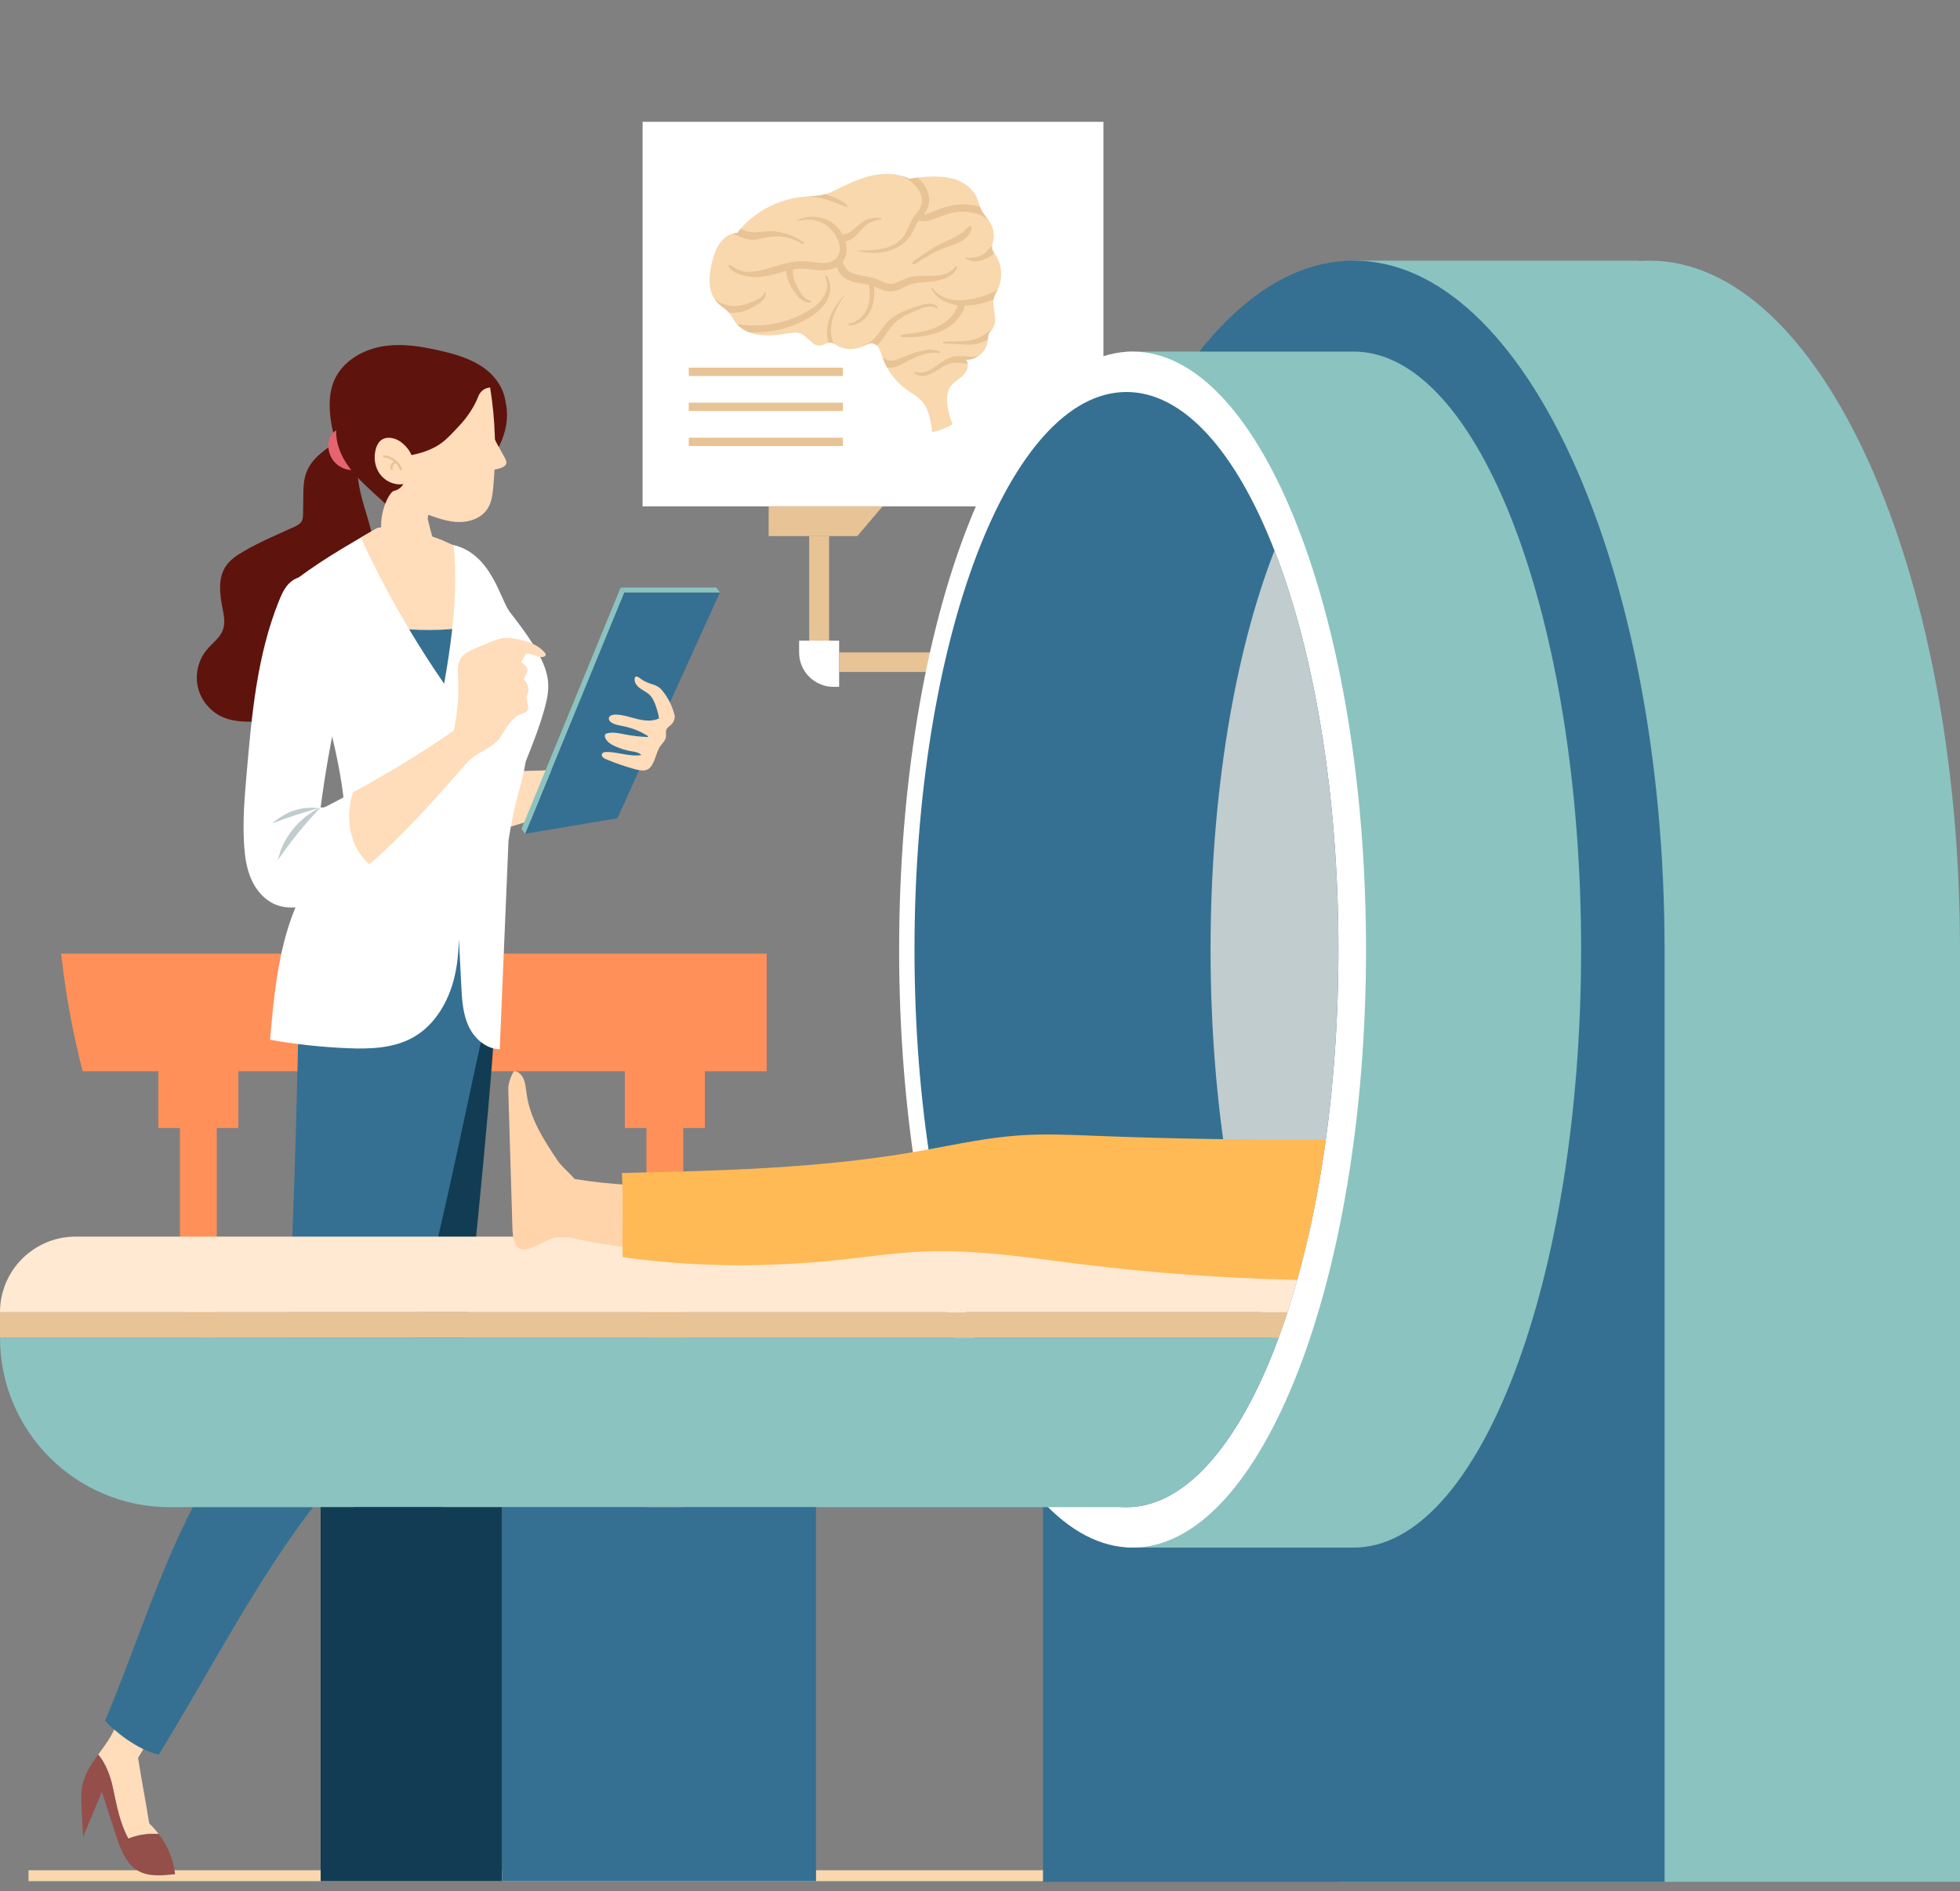 <svg width="200" height="193" viewBox="0 0 200 193" fill="none" xmlns="http://www.w3.org/2000/svg">
<rect x="0" y="0" width="200" height="193" fill="#808080" stroke="none"/>
<g id="&#225;&#132;&#140;&#225;&#133;&#161;&#225;&#132;&#137;&#225;&#133;&#161;&#225;&#134;&#171; 1 4" clip-path="url(#clip0_1414_968)">
<g id="Objects">
<g id="Group">
<g id="Group_2">
<path id="Vector" d="M78.232 97.313V109.312H71.924V115.106H69.718V171.865C68.453 171.512 67.201 171.133 65.962 170.725V115.106H63.756V109.312H24.324V115.106H22.119V138.571C20.796 136.732 19.543 134.839 18.363 132.897V115.106H16.157V109.312H8.431C7.431 105.411 6.693 101.405 6.238 97.313H78.232Z" fill="#FF905A"/>
<g id="Group_3">
<path id="Vector_2" d="M112.596 12.429H65.569V51.669H112.596V12.429Z" fill="white"/>
<g id="Group_4">
<path id="Vector_3" d="M101.839 29.454C101.828 29.48 101.816 29.501 101.805 29.526C101.662 29.825 101.489 30.107 101.41 30.424C101.399 30.468 101.392 30.512 101.385 30.554C101.224 31.508 101.848 32.584 101.35 33.416C101.333 33.446 101.315 33.474 101.295 33.503C101.157 33.698 100.979 33.867 100.892 34.088C100.825 34.261 100.816 34.45 100.805 34.636C100.801 34.686 100.799 34.737 100.794 34.787C100.728 35.409 100.353 35.968 99.841 36.322C99.841 36.322 99.839 36.322 99.837 36.323C99.455 36.585 98.996 36.73 98.532 36.705C98.656 36.821 98.725 36.964 98.75 37.121C98.817 37.535 98.571 38.038 98.237 38.345C97.776 38.769 97.163 39.063 96.877 39.618C96.354 40.632 96.782 42.223 97.2 43.284C96.559 43.675 95.848 43.953 95.112 44.102C94.974 42.944 94.798 41.7 93.993 40.856C93.592 40.438 93.07 40.156 92.595 39.822C91.733 39.215 91.016 38.406 90.508 37.483C90.331 37.165 90.18 36.833 90.06 36.492C90.038 36.437 90.02 36.381 90 36.325C89.877 35.952 89.737 35.517 89.47 35.259C89.363 35.155 89.234 35.08 89.08 35.047C88.713 34.97 88.362 35.185 88.02 35.347C87.998 35.357 87.977 35.365 87.958 35.375C87.134 35.747 86.132 35.691 85.355 35.232C85.258 35.174 85.164 35.111 85.063 35.06C84.979 35.016 84.89 34.983 84.795 34.971C84.71 34.96 84.628 34.966 84.546 34.987C84.274 35.043 84.017 35.221 83.735 35.258C82.87 35.368 82.376 34.201 81.53 33.979C81.258 33.908 80.973 33.944 80.695 33.983C79.696 34.12 78.687 34.293 77.681 34.196C77.257 34.157 76.834 34.061 76.435 33.905H76.434C76.434 33.905 76.432 33.905 76.43 33.903C75.951 33.715 75.516 33.437 75.181 33.056C75.135 33.002 75.091 32.949 75.048 32.891C74.804 32.569 74.637 32.191 74.374 31.888C74.373 31.885 74.369 31.883 74.368 31.881C74.045 31.514 73.599 31.276 73.252 30.934C73.12 30.805 73.006 30.663 72.91 30.513C72.207 29.44 72.343 27.92 72.686 26.634C72.864 25.968 73.086 25.302 73.498 24.75C73.831 24.306 74.309 23.944 74.841 23.816C74.968 23.785 75.098 23.767 75.231 23.766C75.339 23.622 75.454 23.479 75.572 23.343C77.19 21.461 79.652 20.26 82.123 20.058C82.272 20.046 82.419 20.037 82.567 20.028H82.571C83.062 20.003 83.556 19.983 84.035 19.867C84.097 19.851 84.161 19.834 84.224 19.815C84.718 19.67 85.181 19.433 85.643 19.204C86.764 18.65 87.916 18.126 89.141 17.881C90.103 17.69 91.12 17.681 92.054 17.958C92.314 18.034 92.565 18.132 92.807 18.254C93.084 18.203 93.363 18.158 93.644 18.121C94.62 17.992 95.623 17.964 96.588 18.1C97.831 18.274 99.075 18.935 99.623 20.064C99.785 20.403 99.883 20.771 100.016 21.125C100.076 21.282 100.143 21.438 100.227 21.583C100.403 21.894 100.646 22.16 100.858 22.446C100.859 22.448 100.861 22.448 100.861 22.45C100.917 22.53 100.973 22.608 101.024 22.694C101.37 23.262 101.486 23.965 101.343 24.613C101.305 24.786 101.249 24.96 101.231 25.136C101.224 25.219 101.224 25.304 101.241 25.387C101.271 25.543 101.354 25.682 101.446 25.816C101.484 25.873 101.524 25.932 101.564 25.989C102.239 26.996 102.349 28.356 101.843 29.457L101.839 29.454Z" fill="#F9D8AD"/>
<path id="Vector_4" d="M86.132 30.269C85.709 30.802 85.375 31.391 85.128 32.027C84.753 32.985 84.648 34.096 85.062 35.06C84.978 35.016 84.889 34.983 84.794 34.971C84.709 34.96 84.627 34.966 84.545 34.987C84.397 34.505 84.349 33.995 84.406 33.495C84.552 32.226 85.246 31.148 86.076 30.212C86.11 30.172 86.164 30.229 86.132 30.269Z" fill="#E8C395"/>
<path id="Vector_5" d="M97.465 27.224C97.044 27.853 96.205 28.094 95.487 28.134C94.56 28.186 93.611 28.065 92.705 28.328C92.297 28.447 91.926 28.655 91.532 28.813C91.147 28.966 90.804 29.012 90.407 28.879C89.987 28.738 89.606 28.499 89.181 28.367C88.74 28.23 88.278 28.186 87.824 28.109C87.395 28.035 86.964 27.935 86.608 27.671C86.464 27.563 86.34 27.43 86.252 27.274C86.149 27.091 86.101 26.911 85.96 26.75C86.444 26.135 86.482 25.35 86.268 24.623C86.987 24.522 87.482 23.897 87.945 23.396C88.189 23.132 88.455 22.867 88.785 22.712C89.126 22.552 89.524 22.449 89.894 22.389C89.984 22.374 89.962 22.229 89.872 22.23C89.501 22.235 89.143 22.199 88.779 22.293C88.416 22.386 88.088 22.574 87.798 22.809C87.524 23.032 87.273 23.286 86.987 23.496C86.85 23.596 86.711 23.694 86.559 23.772C86.398 23.856 86.229 23.879 86.055 23.917C86.029 23.923 86.005 23.93 85.984 23.941C85.843 23.682 85.673 23.441 85.485 23.234C84.998 22.702 84.354 22.345 83.651 22.189C82.879 22.018 82.134 22.126 81.419 22.449C81.36 22.476 81.402 22.573 81.463 22.553C82.074 22.363 82.766 22.375 83.382 22.546C83.939 22.7 84.426 23.019 84.822 23.438C85.466 24.118 86.07 25.435 85.39 26.288C85.063 26.698 84.501 26.828 84.001 26.84C83.302 26.856 82.616 26.678 81.92 26.66C80.563 26.626 79.244 27.159 77.953 27.508C77.366 27.667 76.754 27.77 76.144 27.732C75.548 27.694 75 27.385 74.529 27.036C74.426 26.96 74.282 27.11 74.353 27.213C74.526 27.461 74.718 27.639 74.984 27.784C75.234 27.922 75.506 28.023 75.783 28.09C76.375 28.234 76.981 28.314 77.592 28.259C78.49 28.179 79.347 27.864 80.218 27.641C80.233 27.784 80.258 27.922 80.275 28.024C80.389 28.709 80.719 29.327 81.127 29.878C81.495 30.374 81.97 30.9 82.643 30.878C82.753 30.875 82.79 30.697 82.67 30.676C82.084 30.573 81.757 29.973 81.495 29.497C81.331 29.198 81.15 28.91 81.047 28.583C80.942 28.251 80.902 27.898 80.905 27.55C80.905 27.531 80.905 27.511 80.908 27.492C81.228 27.435 81.552 27.401 81.883 27.406C82.651 27.418 83.409 27.634 84.18 27.575C84.6 27.543 85.031 27.439 85.4 27.231C85.43 27.533 85.638 27.842 85.829 28.049C86.121 28.363 86.513 28.583 86.916 28.721C87.4 28.886 87.918 28.922 88.418 29.011C88.509 29.027 88.595 29.049 88.682 29.072C88.775 29.928 88.819 30.801 88.428 31.601C88.085 32.301 87.45 32.887 86.664 33.016C86.552 33.034 86.579 33.214 86.691 33.211C87.576 33.184 88.333 32.614 88.751 31.854C89.178 31.076 89.276 30.118 89.178 29.23C89.364 29.301 89.548 29.38 89.737 29.464C90.22 29.68 90.698 29.812 91.228 29.711C91.682 29.626 92.087 29.386 92.497 29.186C93.419 28.737 94.435 28.842 95.422 28.683C96.315 28.54 97.233 28.188 97.67 27.344C97.74 27.209 97.552 27.099 97.467 27.225L97.465 27.224Z" fill="#E8C395"/>
<path id="Vector_6" d="M81.868 24.899C81.27 24.511 80.598 24.266 79.891 24.169C79.167 24.067 78.476 24.158 77.77 24.326C77.381 24.42 76.994 24.493 76.593 24.455C76.193 24.42 75.823 24.299 75.453 24.142C75.244 24.051 75.025 23.952 74.84 23.814C74.967 23.782 75.097 23.765 75.231 23.764C75.339 23.619 75.454 23.476 75.571 23.34C75.777 23.45 76.002 23.53 76.217 23.597C76.918 23.814 77.604 23.635 78.318 23.601C79.621 23.538 80.918 23.957 81.978 24.709C82.091 24.791 81.985 24.977 81.867 24.899H81.868Z" fill="#E8C395"/>
<path id="Vector_7" d="M78.169 29.983C78.07 30.557 77.572 30.903 77.109 31.184C76.57 31.511 76.011 31.785 75.381 31.875C75.052 31.921 74.711 31.926 74.375 31.887C74.374 31.883 74.37 31.882 74.369 31.88C74.047 31.512 73.601 31.275 73.254 30.933C73.122 30.803 73.008 30.662 72.912 30.512C72.918 30.518 72.927 30.523 72.933 30.529C73.395 30.896 73.978 31.135 74.561 31.207C75.237 31.291 75.895 31.156 76.521 30.898C76.8 30.783 77.084 30.66 77.351 30.519C77.618 30.379 77.873 30.229 77.973 29.928C78.016 29.801 78.195 29.855 78.172 29.983H78.169Z" fill="#E8C395"/>
<path id="Vector_8" d="M84.322 30.789C83.848 31.573 83.073 32.129 82.284 32.569C81.456 33.031 80.561 33.387 79.638 33.61C78.713 33.834 77.755 33.943 76.804 33.923C76.682 33.919 76.558 33.913 76.435 33.905H76.434C76.434 33.905 76.433 33.905 76.43 33.903C75.951 33.715 75.516 33.437 75.182 33.056C75.222 33.061 75.261 33.067 75.3 33.073C75.778 33.147 76.253 33.201 76.737 33.214C78.49 33.263 80.27 32.863 81.833 32.063C82.561 31.691 83.304 31.247 83.822 30.601C84.366 29.924 84.581 29.038 84.2 28.23C84.16 28.15 84.268 28.046 84.332 28.128C84.918 28.884 84.796 30.008 84.322 30.789Z" fill="#E8C395"/>
<path id="Vector_9" d="M86.332 21.101C86.09 20.996 85.835 20.923 85.591 20.824C85.357 20.73 85.123 20.633 84.884 20.548C84.426 20.387 83.959 20.26 83.483 20.163C83.18 20.101 82.875 20.057 82.568 20.025C83.06 19.999 83.554 19.98 84.033 19.863C84.095 19.847 84.159 19.83 84.222 19.812C84.498 19.899 84.772 19.997 85.036 20.108C85.278 20.21 85.523 20.315 85.751 20.444C85.996 20.582 86.207 20.761 86.428 20.93C86.529 21.007 86.447 21.149 86.332 21.099V21.101Z" fill="#E8C395"/>
<path id="Vector_10" d="M100.854 22.444C100.047 21.782 98.955 21.54 97.902 21.62C97.163 21.675 96.459 21.898 95.773 22.167C95.157 22.408 94.419 22.713 93.753 22.517C93.475 22.907 93.294 23.351 93.068 23.771C92.589 24.655 91.754 25.251 90.807 25.557C90.291 25.725 89.74 25.802 89.199 25.809C88.616 25.816 88.069 25.71 87.498 25.615C87.465 25.61 87.475 25.557 87.505 25.557C88.112 25.584 88.742 25.551 89.345 25.492C89.893 25.439 90.44 25.325 90.943 25.097C91.336 24.919 91.69 24.686 91.989 24.375C92.32 24.031 92.529 23.608 92.715 23.174C92.902 22.735 93.086 22.312 93.378 21.932C93.661 21.56 93.994 21.205 94.059 20.724C94.183 19.818 93.615 19.037 92.934 18.505C92.661 18.295 92.362 18.109 92.049 17.953C92.309 18.029 92.56 18.127 92.802 18.249C93.079 18.198 93.358 18.153 93.639 18.116C93.678 18.149 93.716 18.184 93.754 18.22C94.519 18.936 95.052 20.053 94.705 21.102C94.601 21.409 94.428 21.669 94.233 21.915C94.463 21.864 94.692 21.802 94.922 21.714C95.357 21.547 95.781 21.352 96.221 21.201C97.414 20.795 98.804 20.701 100.01 21.122C100.07 21.278 100.137 21.434 100.221 21.579C100.397 21.89 100.64 22.156 100.852 22.443L100.854 22.444Z" fill="#E8C395"/>
<path id="Vector_11" d="M101.442 25.813C101.428 25.83 101.413 25.849 101.397 25.867C101.156 26.144 100.835 26.31 100.495 26.441C100.172 26.569 99.831 26.672 99.481 26.67C99.128 26.667 98.847 26.537 98.536 26.385C98.473 26.356 98.519 26.264 98.581 26.279C98.841 26.338 99.121 26.288 99.382 26.258C99.624 26.23 99.871 26.171 100.096 26.078C100.315 25.987 100.507 25.829 100.664 25.654C100.749 25.557 100.842 25.469 100.924 25.369C100.993 25.284 101.075 25.201 101.188 25.152H101.189C101.189 25.152 101.196 25.147 101.201 25.146C101.211 25.141 101.218 25.139 101.228 25.135C101.221 25.218 101.221 25.303 101.238 25.386C101.267 25.541 101.351 25.681 101.442 25.814V25.813Z" fill="#E8C395"/>
<path id="Vector_12" d="M98.9 23.096C98.546 23.433 98.198 23.755 97.778 24.012C97.298 24.306 96.773 24.512 96.263 24.746C95.157 25.251 94.178 26.007 93.165 26.675C92.993 26.789 93.151 27.066 93.328 26.954C93.882 26.608 94.436 26.261 95.004 25.936C95.551 25.622 96.119 25.382 96.717 25.183C97.271 24.998 97.84 24.804 98.322 24.466C98.735 24.176 99.116 23.721 99.139 23.197C99.145 23.072 98.985 23.018 98.9 23.098V23.096Z" fill="#E8C395"/>
<path id="Vector_13" d="M101.805 29.528C101.662 29.824 101.489 30.107 101.411 30.424C101.4 30.468 101.392 30.512 101.385 30.554C101.064 30.692 100.733 30.803 100.4 30.895C99.765 31.069 99.108 31.187 98.449 31.194C98.445 31.22 98.442 31.245 98.432 31.274C98.076 32.407 97.15 33.283 96.083 33.765C95.465 34.044 94.808 34.211 94.139 34.306C93.787 34.356 93.433 34.394 93.079 34.411C92.718 34.43 92.366 34.41 92.003 34.393C91.887 34.387 91.849 34.2 91.975 34.18C92.303 34.125 92.626 34.064 92.954 34.02C93.286 33.974 93.617 33.93 93.944 33.868C94.552 33.75 95.159 33.584 95.714 33.307C96.622 32.855 97.422 32.137 97.736 31.15C97.219 31.078 96.715 30.921 96.253 30.682C95.709 30.402 95.296 29.976 95.017 29.433C94.982 29.365 95.074 29.312 95.118 29.373C95.526 29.935 96.227 30.364 96.9 30.532C97.714 30.736 98.581 30.628 99.39 30.459C100.22 30.283 101.087 30.005 101.807 29.526L101.805 29.528Z" fill="#E8C395"/>
<path id="Vector_14" d="M95.499 31.437C94.931 31.053 94.162 31.416 93.596 31.639C93.05 31.855 92.504 32.088 92.004 32.4C91.498 32.716 91.085 33.12 90.741 33.606C90.379 34.114 90.074 34.676 89.626 35.116C89.576 35.165 89.524 35.212 89.47 35.259C89.364 35.155 89.235 35.08 89.081 35.047C88.713 34.97 88.362 35.185 88.02 35.347C88.108 35.203 88.242 35.151 88.411 35.09C88.556 35.038 88.688 34.963 88.815 34.878C89.089 34.691 89.322 34.435 89.531 34.179C89.937 33.679 90.262 33.111 90.742 32.677C91.199 32.264 91.737 31.961 92.301 31.723C92.856 31.488 93.432 31.301 94.009 31.129C94.529 30.974 95.155 30.883 95.619 31.23C95.738 31.32 95.629 31.523 95.498 31.437H95.499Z" fill="#E8C395"/>
<path id="Vector_15" d="M101.296 33.504C101.158 33.699 100.98 33.868 100.893 34.09C100.825 34.262 100.817 34.451 100.806 34.637C100.433 34.85 100.035 35.01 99.614 35.098C99.089 35.206 98.56 35.174 98.03 35.138C97.456 35.098 96.881 35.081 96.307 35.037C96.197 35.027 96.195 34.87 96.307 34.865C96.956 34.836 97.606 34.844 98.253 34.808C98.822 34.775 99.384 34.691 99.904 34.447C100.411 34.208 100.878 33.884 101.296 33.503V33.504Z" fill="#E8C395"/>
<path id="Vector_16" d="M95.81 36.039C94.729 35.839 93.631 36.313 92.697 36.803C92.289 37.016 91.88 37.247 91.447 37.405C91.133 37.517 90.82 37.543 90.51 37.482C90.333 37.164 90.183 36.832 90.062 36.49C90.083 36.501 90.103 36.512 90.123 36.522C90.302 36.621 90.468 36.723 90.668 36.773C91.08 36.877 91.493 36.689 91.873 36.549C92.311 36.389 92.741 36.21 93.18 36.052C93.616 35.895 94.066 35.764 94.528 35.706C94.986 35.646 95.425 35.702 95.864 35.849C95.986 35.889 95.936 36.064 95.812 36.04L95.81 36.039Z" fill="#E8C395"/>
<path id="Vector_17" d="M98.532 36.706C98.656 36.822 98.725 36.965 98.75 37.122C98.147 37.065 97.531 36.931 96.945 37.096C95.788 37.423 94.637 38.934 93.342 38.131C93.255 38.077 93.31 37.93 93.413 37.963C94.043 38.169 94.725 37.887 95.25 37.545C95.766 37.207 96.246 36.782 96.82 36.543C97.521 36.252 98.229 36.366 98.963 36.395C99.231 36.406 99.504 36.395 99.767 36.34C99.79 36.335 99.814 36.33 99.838 36.324C99.456 36.586 98.997 36.732 98.533 36.706H98.532Z" fill="#E8C395"/>
</g>
<path id="Vector_18" d="M86.009 37.515H70.282V38.364H86.009V37.515Z" fill="#E8C395"/>
<path id="Vector_19" d="M86.009 41.089H70.282V41.938H86.009V41.089Z" fill="#E8C395"/>
<path id="Vector_20" d="M86.009 44.664H70.282V45.513H86.009V44.664Z" fill="#E8C395"/>
<path id="Vector_21" d="M87.478 54.705H78.434V51.669H90.062L87.478 54.705Z" fill="#E8C395"/>
<path id="Vector_22" d="M84.599 54.705H82.569V67.732H84.599V54.705Z" fill="#E8C395"/>
<path id="Vector_23" d="M81.542 65.378H85.626V70.087H85.05C83.114 70.087 81.542 68.516 81.542 66.582V65.378Z" fill="white"/>
<path id="Vector_24" d="M105.526 66.575H85.626V68.57H105.526V66.575Z" fill="#E8C395"/>
</g>
</g>
<path id="Vector_25" d="M183.722 190.841H2.91V191.957H183.722V190.841Z" fill="#F9D8AD"/>
<g id="Group_5">
<g id="Group_6">
<g id="Group_7">
<path id="Vector_26" d="M37.555 176.958C37.63 177.397 37.707 177.836 37.783 178.274C37.881 178.835 37.631 179.389 37.418 179.918C37.315 180.173 37.221 180.431 37.134 180.692C37.931 181.696 38.547 182.874 39.136 184.022C39.943 185.594 40.721 186.74 41.527 188.311C42.561 187.67 43.708 187.014 44.876 186.809C44.867 186.802 44.859 186.795 44.85 186.788C44.045 184.3 42.121 181.845 42.246 179.234C42.272 178.69 42.304 178.147 42.339 177.604C40.733 177.684 39.104 177.443 37.553 176.958H37.555Z" fill="#FF966C"/>
<path id="Vector_27" d="M47.653 134.938C48.045 131.945 50.738 105.39 50.514 102.38L41.981 121.12C40.458 122.372 38.262 122.878 37.247 124.569C36.798 125.314 36.65 126.198 36.555 127.064C35.841 133.571 37.719 140.138 37.16 146.661C36.974 148.84 36.515 150.987 36.227 153.154C35.172 161.085 35.386 170.206 36.738 178.096C38.29 178.581 41.552 178.668 43.158 178.589C43.437 174.35 43.172 169.148 43.723 164.935C45.033 154.936 46.342 144.939 47.652 134.94L47.653 134.938Z" fill="#113C54"/>
<path id="Vector_28" d="M39.138 184.021C39.944 185.593 40.722 186.739 41.529 188.31C42.563 187.669 43.71 187.013 44.878 186.807C46.183 187.82 47.109 189.563 47.098 191.214C45.295 191.493 43.256 191.309 41.437 191.188C41.238 191.174 41.03 191.156 40.864 191.046C40.663 190.911 40.567 190.671 40.481 190.445C39.734 188.467 38.993 186.488 38.258 184.507C38.052 186.729 37.98 188.951 37.774 191.173C36.224 187.936 36.001 184.093 37.135 180.691C37.933 181.695 38.548 182.872 39.138 184.021Z" fill="#5F130D"/>
</g>
<path id="Vector_29" d="M51.59 41.711C51.718 40.1 50.748 38.551 49.445 37.591C48.142 36.631 46.547 36.165 44.971 35.798C42.98 35.334 40.906 34.997 38.895 35.368C36.884 35.739 34.927 36.93 34.109 38.802C33.58 40.013 33.565 41.389 33.733 42.7C34.01 44.865 34.853 47.088 36.614 48.381C36.487 47.713 36.755 47.039 37.02 46.412C37.375 45.576 37.75 44.722 38.393 44.081C39.173 43.304 40.281 42.922 41.38 42.825C42.478 42.728 43.581 42.892 44.67 43.069L51.59 41.711Z" fill="#5F130D"/>
<path id="Vector_30" d="M50.912 78.686C53.655 78.713 56.397 78.615 59.13 78.395C58.971 79.693 58.768 81.086 58.483 82.362C54.58 83.646 50.667 84.763 46.753 86.011L50.911 78.685L50.912 78.686Z" fill="#FFDCBA"/>
<g id="Group_8">
<path id="Vector_31" d="M12.301 175.012C12.096 175.497 11.884 175.983 11.662 176.471C11.227 177.428 10.61 178.227 10.018 179.039C10.791 179.953 11.25 181.193 11.508 182.386C11.895 184.184 12.21 186.006 13.095 187.618C14.071 187.22 15.145 187.062 16.196 187.151C15.903 186.767 15.577 186.4 15.22 186.05C14.853 183.646 14.455 181.774 14.09 179.371C14.484 178.711 14.886 178.055 15.292 177.401C14.166 176.793 13.145 175.978 12.301 175.014V175.012Z" fill="#FFDCBA"/>
<path id="Vector_32" d="M45.658 92.61L30.535 101.002C30.42 106.503 29.892 133.423 28.91 139.968C27.126 142.982 24.79 145.629 22.811 148.518C17.304 156.557 14.696 166.158 10.72 175.583C11.564 176.548 14.028 178.586 16.197 179.039C21.094 171.125 25.766 162.009 31.356 154.564C34.724 150.079 38.12 145.567 40.591 140.532C43.364 134.883 48.17 109.771 49.687 103.666L45.658 92.612V92.61Z" fill="#357092"/>
<path id="Vector_33" d="M8.545 181.636C8.876 180.651 9.435 179.84 10.019 179.039C10.792 179.952 11.252 181.193 11.509 182.386C11.896 184.184 12.211 186.005 13.096 187.618C14.073 187.22 15.146 187.062 16.198 187.151C17.107 188.345 17.693 189.704 17.87 191.248C16.608 191.367 15.187 191.539 14.094 190.898C12.82 190.151 12.27 188.625 11.816 187.222C11.343 185.764 10.87 184.306 10.398 182.848C9.743 184.344 9.127 185.948 8.473 187.444C8.425 186.49 8.376 185.538 8.328 184.584C8.278 183.593 8.231 182.576 8.547 181.636H8.545Z" fill="#944F4A"/>
</g>
<path id="Vector_34" d="M34.599 44.942C33.223 45.805 31.753 46.781 31.224 48.315C30.975 49.034 30.962 49.81 30.952 50.57C30.944 51.181 30.935 51.793 30.926 52.404C30.923 52.682 30.914 52.975 30.772 53.212C30.611 53.482 30.31 53.629 30.026 53.761C28.267 54.571 26.47 55.313 24.8 56.295C24.134 56.688 23.472 57.135 23.041 57.778C22.225 58.996 22.417 60.607 22.7 62.046C22.845 62.78 23.003 63.558 22.75 64.262C22.456 65.083 21.678 65.615 21.116 66.283C20.225 67.342 19.875 68.833 20.205 70.178C20.535 71.522 21.532 72.684 22.812 73.213C23.905 73.664 25.125 73.661 26.308 73.639C28.416 73.601 30.6 73.509 32.481 72.559C34.577 71.5 36.054 69.468 36.886 67.273C37.718 65.08 37.974 62.715 38.153 60.376C38.283 58.667 38.376 56.937 38.096 55.245C37.824 53.596 37.206 52.023 36.816 50.398C36.426 48.772 36.278 47.009 36.927 45.469L34.601 44.94L34.599 44.942Z" fill="#5F130D"/>
<path id="Vector_35" d="M55.939 69.744C55.877 68.641 55.436 67.593 54.906 66.624C54.087 65.131 53.045 63.774 52.007 62.424C51.036 61.16 50.117 56.411 46.157 55.595C45.793 55.52 45.482 55.285 45.138 55.145C43.462 54.467 41.683 54.047 39.88 53.909C39.328 53.866 38.812 53.701 38.332 53.977C37.177 54.644 36.02 55.311 34.88 56.002C33.339 56.935 31.827 57.912 30.386 58.99C30.331 59.031 30.274 59.072 30.219 59.113C30.721 63.151 31.812 67.103 32.856 71.053C34.1 75.759 35.277 80.463 35.309 85.31L29.299 91.047C29.679 91.335 30.071 91.604 30.473 91.859C28.461 96.209 27.973 101.258 27.558 106.1C30.145 106.558 32.763 106.844 35.388 106.957C37.703 107.056 40.137 106.991 42.156 105.857C44.389 104.603 45.779 102.188 46.372 99.698C46.673 98.434 46.794 97.143 46.829 95.843C46.908 97.416 46.988 98.99 47.068 100.564C47.139 101.964 47.218 103.403 47.8 104.68C48.383 105.955 49.592 107.048 50.995 107.065C51.293 99.964 51.591 92.863 51.889 85.762C52.512 81.622 53.256 80.16 53.641 77.72C54.343 75.955 55.048 74.186 55.555 72.356C55.791 71.503 55.986 70.627 55.936 69.744H55.939Z" fill="white"/>
<path id="Vector_36" d="M46.293 55.666C46.248 55.641 46.204 55.617 46.157 55.595C45.823 55.434 45.482 55.285 45.138 55.145C43.462 54.467 41.683 54.047 39.88 53.909C39.328 53.866 38.812 53.701 38.332 53.977C37.824 54.27 37.316 54.564 36.81 54.859C39.214 60.059 42.064 65.052 45.319 69.767C46.134 65.119 46.764 60.329 46.293 55.667V55.666Z" fill="#FFDCBA"/>
<path id="Vector_37" d="M46.142 64.187C44.665 64.314 43.184 64.32 41.755 64.22C42.882 66.107 44.071 67.957 45.32 69.766C45.643 67.924 45.935 66.058 46.143 64.187H46.142Z" fill="#357092"/>
<path id="Vector_38" d="M34.66 43.642C34.294 43.893 33.913 44.16 33.704 44.553C33.607 44.734 33.553 44.936 33.524 45.139C33.414 45.923 33.704 46.752 34.279 47.295C34.854 47.839 35.698 48.084 36.475 47.931C36.595 47.907 36.718 47.873 36.816 47.798C37.1 47.584 37.067 47.157 37.007 46.807L34.66 43.641V43.642Z" fill="#E66471"/>
<path id="Vector_39" d="M50.851 39.334C51.669 40.515 51.89 42.047 51.635 43.461C51.379 44.875 50.68 46.18 49.803 47.318C49.085 48.25 47.875 48.677 46.908 49.35C46.406 49.699 45.9 50.05 45.349 50.314C44.927 50.516 44.483 50.668 44.063 50.873C43.532 51.132 43.046 51.476 42.578 51.836C42.013 52.271 41.468 52.732 40.946 53.218C40.089 52.036 38.969 51.073 37.891 50.087C36.812 49.1 35.748 48.06 35.046 46.78C34.344 45.499 34.04 43.93 34.554 42.562L50.849 39.332L50.851 39.334Z" fill="#5F130D"/>
<path id="Vector_40" d="M50.184 44.059C50.479 45.024 51.078 45.863 51.535 46.763C51.626 46.94 51.712 47.143 51.65 47.333C51.584 47.535 51.373 47.65 51.174 47.726C50.836 47.855 50.478 47.932 50.116 47.951L50.184 44.059Z" fill="#FFDCBA"/>
<path id="Vector_41" d="M50.01 39.54C49.991 39.543 49.974 39.544 49.956 39.546C49.434 39.599 48.996 39.949 48.809 40.439C48.521 41.194 48.104 41.898 47.615 42.551C47.326 42.938 47.008 43.303 46.674 43.651C46.17 44.177 45.682 44.73 45.098 45.168C44.195 45.846 43.096 46.219 41.987 46.438C41.787 45.924 41.362 45.446 40.922 45.113C40.326 44.662 39.427 44.469 38.852 44.948C38.586 45.17 38.433 45.501 38.341 45.836C38.103 46.703 38.248 47.683 38.787 48.403C39.326 49.123 40.267 49.543 41.155 49.394C40.957 49.749 40.598 50.009 40.199 50.087C39.799 50.164 38.721 52.002 38.908 54.182C40.21 56.856 42.395 59.09 45.039 60.454C45.303 57.864 44.21 55.514 43.647 52.956C43.662 52.814 43.679 52.672 43.7 52.529C44.728 52.899 45.782 53.265 46.875 53.27C47.968 53.275 49.121 52.856 49.726 51.946C50.159 51.297 50.262 50.489 50.333 49.713C50.644 46.325 50.565 42.897 50.011 39.541L50.01 39.54Z" fill="#FFDCBA"/>
<path id="Vector_42" d="M41.037 47.855C40.743 47.105 40.037 46.546 39.233 46.452C39.086 46.434 39.031 46.66 39.179 46.678C39.546 46.721 39.892 46.868 40.182 47.09C39.926 47.247 39.794 47.569 39.856 47.862C39.868 47.922 39.945 47.959 40 47.939C40.064 47.917 40.091 47.858 40.078 47.795C40.078 47.794 40.075 47.782 40.074 47.778C40.074 47.771 40.073 47.763 40.073 47.764C40.071 47.749 40.07 47.733 40.07 47.719C40.07 47.704 40.07 47.688 40.07 47.673C40.07 47.671 40.071 47.66 40.071 47.656C40.071 47.653 40.071 47.65 40.071 47.649C40.076 47.617 40.084 47.585 40.093 47.555C40.096 47.547 40.098 47.539 40.101 47.532C40.108 47.516 40.114 47.501 40.122 47.485C40.135 47.458 40.152 47.432 40.169 47.407C40.169 47.407 40.169 47.407 40.172 47.403C40.177 47.398 40.181 47.392 40.185 47.387C40.196 47.373 40.207 47.361 40.22 47.349C40.231 47.338 40.242 47.328 40.253 47.318C40.254 47.317 40.254 47.317 40.254 47.317C40.254 47.317 40.254 47.317 40.256 47.315C40.261 47.311 40.267 47.306 40.272 47.303C40.3 47.283 40.33 47.266 40.361 47.252C40.553 47.441 40.707 47.669 40.808 47.925C40.862 48.063 41.085 47.997 41.031 47.857L41.037 47.855Z" fill="#E8C395"/>
<path id="Vector_43" d="M36.018 80.851C35.144 81.325 34.258 81.792 33.352 82.26C33.154 82.363 32.932 82.447 32.719 82.382C33.154 79.054 33.733 75.743 34.453 72.463C35.154 69.268 35.991 65.939 35.16 62.774C34.89 61.746 34.434 60.744 33.695 59.978C32.956 59.211 32.137 58.944 31.075 58.866C30.441 58.819 29.824 59.162 29.4 59.636C28.976 60.11 28.712 60.704 28.474 61.294C26.226 66.861 25.685 72.946 25.168 78.926C24.957 81.365 24.745 83.816 24.912 86.26C24.99 87.422 25.159 88.594 25.617 89.663C26.077 90.734 26.854 91.702 27.904 92.206C29.055 92.759 30.427 92.702 31.638 92.298C32.849 91.894 33.925 91.172 34.949 90.41C35.898 89.705 36.813 88.962 37.704 88.188C35.627 86.447 35.198 83.364 36.019 80.851H36.018Z" fill="white"/>
<path id="Vector_44" d="M32.719 82.383C31.122 84.061 29.646 85.86 28.35 87.781C28.862 85.435 30.55 83.417 32.719 82.383Z" fill="#C0CCCE"/>
<path id="Vector_45" d="M32.535 82.465C30.926 82.903 29.338 83.42 27.78 84.015C29.176 82.81 30.703 82.258 32.535 82.465Z" fill="#C0CCCE"/>
<path id="Vector_46" d="M63.698 60.452H73.462L63.001 83.497L53.578 85.082L63.698 60.452Z" fill="#357092"/>
<path id="Vector_47" d="M66.112 75.103C65.34 74.617 64.478 74.274 63.584 74.094C63.167 74.011 62.727 73.956 62.377 73.716C62.242 73.624 62.117 73.487 62.12 73.324C62.127 73.036 62.493 72.918 62.781 72.918C63.542 72.918 64.273 73.184 65.012 73.366C65.751 73.548 66.564 73.639 67.249 73.306C67.164 72.773 67.017 72.25 66.811 71.752C66.688 71.453 66.539 71.157 66.311 70.928C66.026 70.64 65.641 70.478 65.313 70.239C64.985 70 64.697 69.625 64.762 69.225C64.771 69.17 64.789 69.114 64.83 69.074C64.942 68.969 65.12 69.072 65.242 69.166C65.545 69.401 65.887 69.59 66.25 69.72C66.558 69.83 66.886 69.902 67.16 70.08C67.373 70.217 67.542 70.411 67.696 70.612C68.234 71.312 68.626 72.125 68.837 72.982C68.91 73.28 68.745 73.688 68.529 73.904C68.354 74.079 68.11 74.203 68.011 74.43C67.908 74.665 67.993 74.938 67.957 75.192C67.913 75.5 67.698 75.752 67.493 75.986C67.056 76.481 66.936 77.32 66.623 77.9C66.513 78.104 66.39 78.307 66.202 78.442C65.81 78.722 65.27 78.62 64.804 78.492C63.812 78.219 62.835 77.885 61.883 77.49C61.72 77.423 61.548 77.346 61.456 77.197C61.414 77.129 61.392 77.047 61.411 76.97C61.456 76.785 61.693 76.734 61.883 76.731C63.077 76.719 64.259 77.244 65.436 77.046C65.213 76.778 64.83 76.729 64.485 76.671C63.902 76.575 63.331 76.403 62.792 76.162C62.384 75.98 61.97 75.735 61.777 75.332C61.71 75.19 61.683 74.996 61.803 74.895C61.847 74.857 61.905 74.84 61.961 74.825C62.56 74.673 63.188 74.828 63.794 74.945C64.538 75.088 65.294 75.176 66.052 75.207C66.132 75.211 66.121 75.185 66.113 75.105L66.112 75.103Z" fill="#FFDCBA"/>
<path id="Vector_48" d="M55.577 66.578C54.874 65.761 53.777 65.404 52.717 65.204C52.337 65.133 51.953 65.076 51.567 65.098C50.962 65.131 50.385 65.354 49.833 65.599C49.703 65.656 49.575 65.719 49.447 65.778C49.034 65.927 48.627 66.092 48.227 66.276C47.773 66.485 47.307 66.736 47.031 67.153C46.657 67.719 46.713 68.452 46.748 69.128C46.843 70.936 46.683 72.779 46.306 74.552C42.903 76.917 39.572 78.925 36.018 80.851C35.197 83.365 35.626 86.447 37.703 88.188C41.309 85.059 44.487 81.437 47.639 77.838C48.642 76.693 50.226 76.456 51.076 75.193C51.669 74.312 52.162 73.232 53.157 72.859C53.384 72.774 53.642 72.72 53.794 72.532C53.946 72.342 53.94 72.062 53.841 71.839C53.742 71.616 53.836 71.32 53.664 71.147C54.075 70.637 53.976 69.779 53.456 69.379C53.481 69.041 53.794 68.779 53.823 68.441C53.855 68.053 53.487 67.803 53.173 67.572C53.296 67.37 53.419 67.168 53.542 66.967C53.593 66.883 53.645 66.795 53.655 66.697C53.946 66.713 54.237 66.764 54.515 66.855C54.834 66.959 55.168 67.111 55.488 67.013C55.572 66.987 55.661 66.934 55.684 66.849C55.711 66.751 55.645 66.653 55.579 66.576L55.577 66.578Z" fill="#FFDCBA"/>
<path id="Vector_49" d="M73.094 59.957L73.462 60.452H63.698L63.33 59.957H73.094Z" fill="#8BC3C0"/>
<path id="Vector_50" d="M63.331 59.957L53.211 84.586L53.579 85.082L63.698 60.452L63.331 59.957Z" fill="#8BC3C0"/>
</g>
<g id="Group_9">
<path id="Vector_51" d="M168.287 26.596C167.927 26.596 167.568 26.61 167.21 26.637V26.596H138.142V75.008C137.124 81.897 136.574 89.254 136.574 96.895V192.027H200V96.895C200 58.069 185.802 26.595 168.287 26.595V26.596Z" fill="#8BC3C0"/>
<path id="Vector_52" d="M138.142 26.596C120.627 26.596 106.429 58.07 106.429 96.897V192.028H169.855V96.897C169.855 58.07 155.657 26.596 138.142 26.596Z" fill="#357092"/>
<path id="Vector_53" d="M138.141 35.876H114.945V157.917H138.141C150.952 157.917 161.338 130.597 161.338 96.897C161.338 63.196 150.952 35.876 138.141 35.876Z" fill="#8BC3C0"/>
<path id="Vector_54" d="M115.569 157.917C128.725 157.917 139.39 130.598 139.39 96.897C139.39 63.196 128.725 35.876 115.569 35.876C102.413 35.876 91.748 63.196 91.748 96.897C91.748 130.598 102.413 157.917 115.569 157.917Z" fill="white"/>
<g id="Group_10">
<path id="Vector_55" d="M136.574 96.897C136.574 112.859 134.075 127.287 130.05 137.618C126.152 147.627 120.822 153.794 114.945 153.794C103 153.794 93.316 128.32 93.316 96.897C93.316 65.474 103 39.999 114.945 39.999C120.822 39.999 126.152 46.166 130.05 56.175C134.075 66.507 136.574 80.934 136.574 96.897Z" fill="#357092"/>
<path id="Vector_56" d="M136.574 96.897C136.574 112.859 134.076 127.287 130.05 137.618C126.026 127.287 123.527 112.859 123.527 96.897C123.527 80.934 126.026 66.507 130.05 56.175C134.076 66.507 136.574 80.934 136.574 96.897Z" fill="#C0CCCE"/>
</g>
<path id="Vector_57" d="M131.375 133.899C131.085 134.788 130.786 135.652 130.476 136.492H0V133.899H131.375Z" fill="#E8C395"/>
<path id="Vector_58" d="M133.491 126.186C133.144 127.706 132.77 129.179 132.372 130.602C132.055 131.733 131.723 132.834 131.375 133.899H0C0 129.64 3.457 126.186 7.72 126.186H133.491Z" fill="#FFE9D2"/>
<path id="Vector_59" d="M130.476 136.492C130.337 136.873 130.195 137.249 130.05 137.618C126.152 147.627 120.823 153.794 114.945 153.794H17.318C7.753 153.794 0 146.048 0 136.492H130.476Z" fill="#8BC3C0"/>
<path id="Vector_60" d="M51.23 153.794H32.719V191.956H51.23V153.794Z" fill="#113C54"/>
<path id="Vector_61" d="M51.23 191.956H83.268V153.794H51.23L51.23 191.956Z" fill="#357092"/>
<g id="Group_11">
<path id="Vector_62" d="M64.501 120.916C62.536 120.828 60.575 120.625 58.628 120.305C58.163 119.72 57.301 119.032 56.881 118.403C55.516 116.357 54.104 114.197 53.738 111.64C53.665 111.132 53.632 110.604 53.444 110.138C53.255 109.671 52.858 109.271 52.418 109.315C52.104 109.906 51.846 110.528 51.866 111.224C52.007 115.935 52.148 120.647 52.289 125.358C52.314 126.159 52.439 127.135 53.08 127.42C53.309 127.522 53.564 127.508 53.806 127.459C54.838 127.251 55.73 126.453 56.763 126.26C57.453 126.132 58.155 126.283 58.843 126.432C62.251 127.176 65.555 127.582 69.304 127.432L64.501 120.916Z" fill="#FFD4AA"/>
<path id="Vector_63" d="M135.288 116.264C134.81 119.742 134.206 123.061 133.491 126.186C133.144 127.706 132.77 129.179 132.372 130.602C125.029 130.442 117.695 129.911 110.421 129.013C105.879 128.452 101.324 127.746 96.752 127.676C95.858 127.661 94.963 127.672 94.069 127.713C91.263 127.84 88.488 128.264 85.7 128.556C78.284 129.337 70.912 129.321 63.538 128.278C63.531 127.928 63.526 127.575 63.523 127.223C63.521 126.879 63.521 126.532 63.522 126.186C63.528 124.414 63.569 122.627 63.51 120.863C63.498 120.472 63.479 120.083 63.456 119.695C73.535 119.466 83.671 119.231 93.562 117.501C93.957 117.431 94.353 117.36 94.747 117.286C97.813 116.721 100.87 116.076 103.99 115.859C106.628 115.675 109.281 115.801 111.925 115.905C119.707 116.213 127.498 116.331 135.288 116.264Z" fill="#FFBA55"/>
</g>
</g>
</g>
</g>
</g>
</g>
<defs>
<clipPath id="clip0_1414_968">
<rect width="200" height="192.029" fill="white"/>
</clipPath>
</defs>
</svg>
